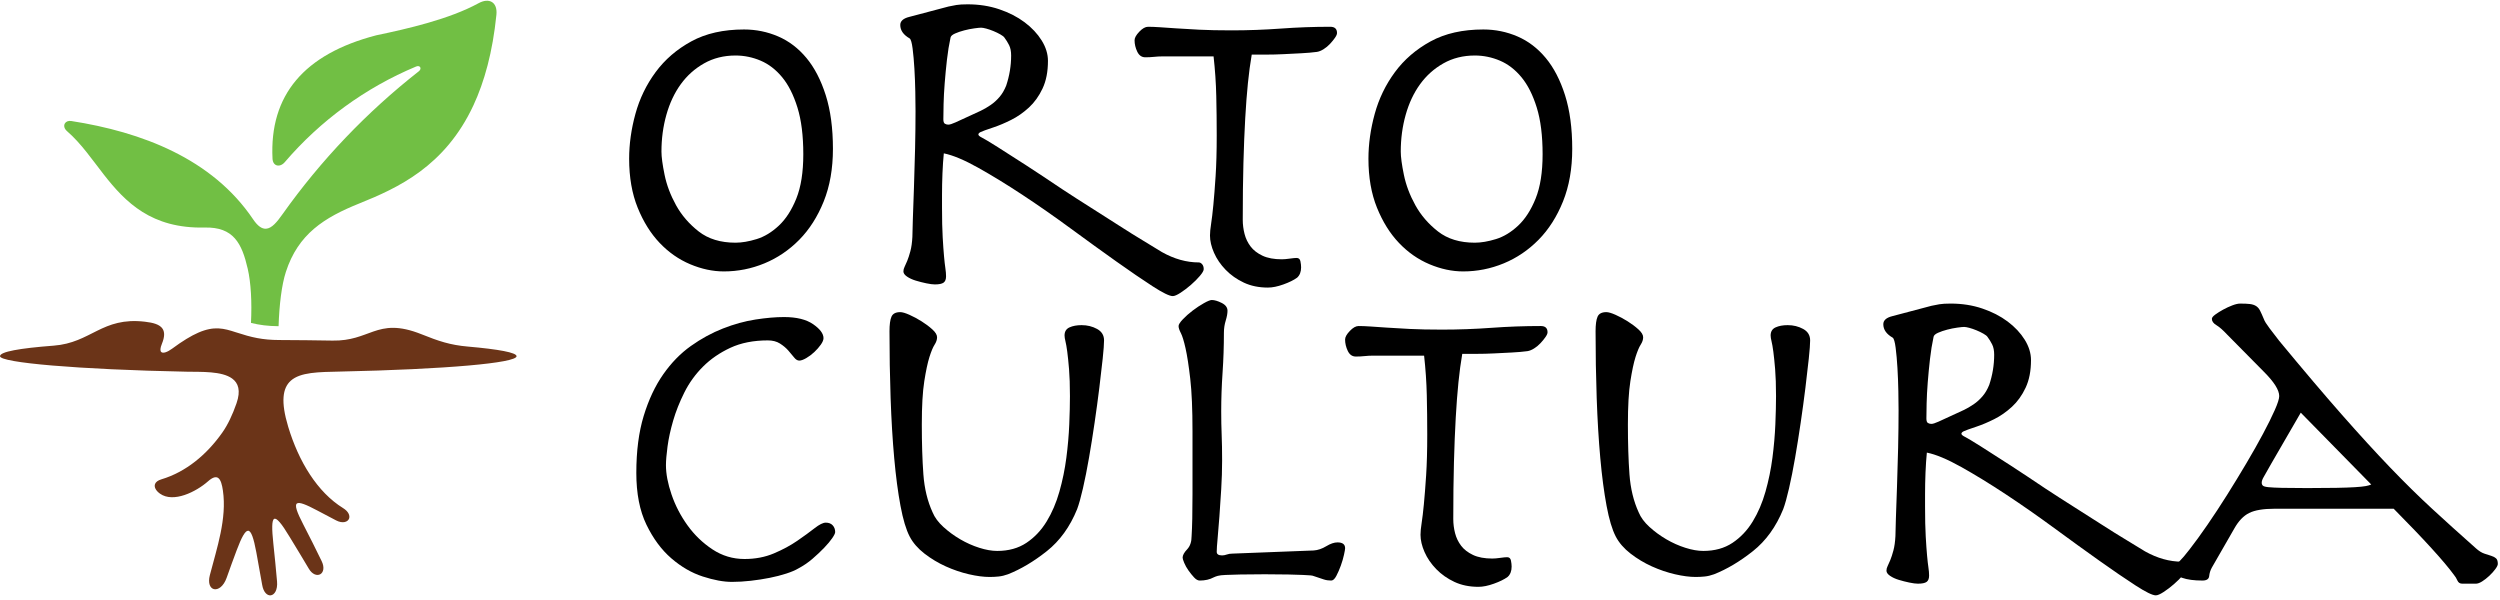 <?xml version="1.0" encoding="UTF-8" standalone="no"?><!DOCTYPE svg PUBLIC "-//W3C//DTD SVG 1.1//EN" "http://www.w3.org/Graphics/SVG/1.1/DTD/svg11.dtd"><svg width="250px" height="60px" viewBox="0 0 401 96" version="1.1" xmlns="http://www.w3.org/2000/svg" xmlns:xlink="http://www.w3.org/1999/xlink" xml:space="preserve" style="fill-rule:evenodd;clip-rule:evenodd;stroke-linejoin:round;stroke-miterlimit:1.414;"><path d="M37.844,53.181c-1.931,-0.631 -3.478,-1.057 -6.034,0.057c-1.154,0.502 -2.514,1.321 -4.208,2.574c-0.727,0.536 -1.454,0.809 -1.741,0.526c-0.185,-0.182 -0.187,-0.596 0.11,-1.317c0.459,-1.122 0.446,-1.88 0.109,-2.402c-0.458,-0.708 -1.517,-0.981 -2.812,-1.134c-3.482,-0.412 -5.634,0.44 -7.68,1.448c-2.033,1.003 -3.964,2.161 -6.992,2.391c-5.47,0.417 -8.596,0.974 -8.596,1.689c0,0.519 3.113,1.05 8.36,1.495c5.337,0.453 12.883,0.82 21.609,0.994c2.303,0.046 5.597,-0.12 7.266,1.095c0.991,0.721 1.409,1.932 0.704,3.964c-0.636,1.831 -1.398,3.451 -2.285,4.708c-2.499,3.545 -5.837,6.319 -9.768,7.495c-0.572,0.171 -0.895,0.438 -1.015,0.744c-0.192,0.492 0.133,1.086 0.783,1.55c2.167,1.548 5.843,-0.317 7.721,-1.984c0.75,-0.665 1.256,-0.77 1.607,-0.537c0.437,0.292 0.637,1.112 0.771,2.035c0.656,4.492 -0.967,9.222 -2.093,13.555c-0.344,1.322 0.057,2.115 0.667,2.252c0.643,0.145 1.531,-0.423 2.025,-1.824c0.523,-1.486 1.062,-2.956 1.606,-4.407c0.79,-2.106 1.365,-3.142 1.834,-3.137c0.495,0.004 0.892,1.17 1.317,3.441c0.328,1.752 0.645,3.502 0.939,5.233c0.207,1.226 0.831,1.758 1.385,1.684c0.593,-0.079 1.12,-0.862 1.003,-2.218c-0.171,-1.995 -0.377,-4.024 -0.593,-6.07c-0.248,-2.339 -0.264,-3.736 0.121,-3.967c0.383,-0.231 1.173,0.677 2.518,2.926c1.146,1.915 2.196,3.577 3.031,5.028c0.562,0.976 1.353,1.202 1.858,0.917c0.494,-0.279 0.723,-1.061 0.219,-2.103c-0.956,-1.978 -1.942,-3.935 -2.937,-5.857c-1.052,-2.034 -1.421,-3.109 -1.024,-3.39c0.376,-0.267 1.453,0.166 3.286,1.139c1.161,0.616 2.169,1.147 3.003,1.581c1.04,0.54 1.877,0.26 2.074,-0.308c0.159,-0.457 -0.084,-1.126 -0.963,-1.668c-4.134,-2.552 -7.127,-7.483 -8.804,-13.04c-1.22,-4.04 -0.903,-6.21 0.409,-7.389c1.543,-1.384 4.463,-1.398 7.886,-1.471c8.385,-0.177 15.58,-0.525 20.621,-0.969c4.855,-0.428 7.713,-0.947 7.713,-1.497c0,-0.582 -2.89,-1.113 -7.793,-1.542c-2.891,-0.25 -4.736,-0.89 -7.425,-1.966c-3.743,-1.499 -5.788,-1.127 -7.769,-0.446c-1.812,0.623 -3.573,1.504 -6.531,1.452c-2.74,-0.049 -5.6,-0.08 -8.546,-0.092c-2.697,-0.01 -4.416,-0.41 -6.946,-1.238Z" style="fill:#6b3418;"/><path d="M44.683,52.202c0.115,-3.475 0.5,-6.635 1.17,-8.703c1.974,-6.097 6.146,-8.718 11.795,-10.991c6.148,-2.475 13.721,-5.927 18.286,-15.724c1.766,-3.793 3.084,-8.538 3.691,-14.545c0.103,-1.025 -0.201,-1.735 -0.756,-2.051c-0.522,-0.298 -1.268,-0.251 -2.108,0.208c-4.677,2.556 -11.366,4.094 -16.421,5.15c-11.592,3.019 -17.133,9.614 -16.629,19.783c0.028,0.601 0.307,0.957 0.672,1.07c0.397,0.122 0.896,-0.045 1.283,-0.497c5.73,-6.692 12.948,-11.953 21.071,-15.35c0.324,-0.135 0.563,-0.053 0.661,0.11c0.102,0.171 0.052,0.438 -0.214,0.646c-8.36,6.556 -15.732,14.28 -21.875,22.939c-0.858,1.209 -1.7,2.268 -2.642,2.32c-0.633,0.035 -1.309,-0.383 -2.068,-1.51c-6.573,-9.756 -17.917,-14.015 -29.178,-15.769c-0.481,-0.072 -0.85,0.107 -1.019,0.396c-0.196,0.336 -0.124,0.822 0.351,1.235c2.282,1.98 4.041,4.588 5.893,6.956c3.487,4.457 7.646,8.699 16.191,8.501c4.606,-0.107 5.958,2.513 6.902,6.63c0.512,2.236 0.683,5.33 0.518,8.667c1.397,0.343 2.716,0.516 4.426,0.529Z" style="fill:#71bf44;"/><g transform="matrix(1,0,0,1,23.834,-2.97476e-16)"><path d="M82.264,24.192c0,-2.064 0.264,-4.032 0.792,-5.904c0.528,-1.872 1.296,-3.504 2.304,-4.896c1.008,-1.392 2.256,-2.508 3.744,-3.348c1.488,-0.84 3.168,-1.26 5.04,-1.26c1.392,0 2.736,0.276 4.032,0.828c1.296,0.552 2.448,1.44 3.456,2.664c1.008,1.224 1.824,2.844 2.448,4.86c0.624,2.016 0.936,4.512 0.936,7.488c0,2.88 -0.372,5.244 -1.116,7.092c-0.744,1.848 -1.68,3.3 -2.808,4.356c-1.128,1.056 -2.316,1.776 -3.564,2.16c-1.248,0.384 -2.376,0.576 -3.384,0.576c-2.4,0 -4.368,-0.6 -5.904,-1.8c-1.536,-1.2 -2.748,-2.604 -3.636,-4.212c-0.888,-1.608 -1.5,-3.228 -1.836,-4.86c-0.336,-1.632 -0.504,-2.88 -0.504,-3.744ZM77.08,25.344c0,2.976 0.456,5.592 1.368,7.848c0.912,2.256 2.088,4.14 3.528,5.652c1.44,1.512 3.072,2.652 4.896,3.42c1.824,0.768 3.624,1.152 5.4,1.152c2.256,0 4.428,-0.432 6.516,-1.296c2.088,-0.864 3.948,-2.124 5.58,-3.78c1.632,-1.656 2.94,-3.708 3.924,-6.156c0.984,-2.448 1.476,-5.256 1.476,-8.424c0,-3.312 -0.384,-6.18 -1.152,-8.604c-0.768,-2.424 -1.8,-4.416 -3.096,-5.976c-1.296,-1.56 -2.808,-2.712 -4.536,-3.456c-1.728,-0.744 -3.552,-1.116 -5.472,-1.116c-3.312,0 -6.132,0.636 -8.46,1.908c-2.328,1.272 -4.236,2.916 -5.724,4.932c-1.488,2.016 -2.568,4.248 -3.24,6.696c-0.672,2.448 -1.008,4.848 -1.008,7.2Z" style="fill:#000;fill-rule:nonzero;"/><path d="M127.48,19.008c0,-0.576 0.012,-1.38 0.036,-2.412c0.024,-1.032 0.084,-2.16 0.18,-3.384c0.096,-1.224 0.216,-2.472 0.36,-3.744c0.144,-1.272 0.336,-2.46 0.576,-3.564c0.048,-0.24 0.288,-0.456 0.72,-0.648c0.432,-0.192 0.924,-0.36 1.476,-0.504c0.552,-0.144 1.092,-0.252 1.62,-0.324c0.528,-0.072 0.888,-0.108 1.08,-0.108c0.192,0 0.468,0.048 0.828,0.144c0.36,0.096 0.744,0.228 1.152,0.396c0.408,0.168 0.78,0.348 1.116,0.54c0.336,0.192 0.552,0.36 0.648,0.504c0.288,0.384 0.54,0.792 0.756,1.224c0.216,0.432 0.324,0.984 0.324,1.656c0,1.632 -0.264,3.24 -0.792,4.824c-0.288,0.72 -0.648,1.332 -1.08,1.836c-0.432,0.504 -0.912,0.936 -1.44,1.296c-0.528,0.36 -1.044,0.66 -1.548,0.9c-0.504,0.24 -0.972,0.456 -1.404,0.648c-1.248,0.576 -2.136,0.984 -2.664,1.224c-0.528,0.24 -0.912,0.36 -1.152,0.36c-0.192,0 -0.372,-0.048 -0.54,-0.144c-0.168,-0.096 -0.252,-0.336 -0.252,-0.72ZM128.272,0.936l-6.264,1.656c-0.96,0.24 -1.44,0.672 -1.44,1.296c0,0.864 0.504,1.584 1.512,2.16c0.192,0.144 0.348,0.684 0.468,1.62c0.12,0.936 0.216,2.016 0.288,3.24c0.072,1.224 0.12,2.46 0.144,3.708c0.024,1.248 0.036,2.28 0.036,3.096c0,1.824 -0.024,3.828 -0.072,6.012c-0.048,2.184 -0.108,4.26 -0.18,6.228c-0.072,1.968 -0.132,3.684 -0.18,5.148c-0.048,1.464 -0.072,2.388 -0.072,2.772c-0.048,0.912 -0.156,1.68 -0.324,2.304c-0.168,0.624 -0.336,1.14 -0.504,1.548c-0.168,0.408 -0.312,0.732 -0.432,0.972c-0.12,0.24 -0.18,0.48 -0.18,0.72c0,0.288 0.192,0.564 0.576,0.828c0.384,0.264 0.852,0.48 1.404,0.648c0.552,0.168 1.116,0.312 1.692,0.432c0.576,0.12 1.032,0.18 1.368,0.18c0.672,0 1.14,-0.096 1.404,-0.288c0.264,-0.192 0.396,-0.528 0.396,-1.008c0,-0.384 -0.036,-0.816 -0.108,-1.296c-0.072,-0.48 -0.144,-1.116 -0.216,-1.908c-0.072,-0.792 -0.144,-1.812 -0.216,-3.06c-0.072,-1.248 -0.108,-2.856 -0.108,-4.824l0,-1.944c0,-1.152 0.024,-2.316 0.072,-3.492c0.048,-1.176 0.12,-2.244 0.216,-3.204c1.44,0.288 3.276,1.056 5.508,2.304c2.232,1.248 4.62,2.712 7.164,4.392c2.544,1.68 5.124,3.48 7.74,5.4c2.616,1.92 5.04,3.672 7.272,5.256c2.232,1.584 4.164,2.904 5.796,3.96c1.632,1.056 2.712,1.584 3.24,1.584c0.288,0 0.708,-0.18 1.26,-0.54c0.552,-0.36 1.104,-0.78 1.656,-1.26c0.552,-0.48 1.032,-0.96 1.44,-1.44c0.408,-0.48 0.612,-0.84 0.612,-1.08c0,-0.336 -0.084,-0.6 -0.252,-0.792c-0.168,-0.192 -0.348,-0.288 -0.54,-0.288c-1.968,0 -3.936,-0.552 -5.904,-1.656c-0.768,-0.48 -1.752,-1.08 -2.952,-1.8c-1.2,-0.72 -2.508,-1.536 -3.924,-2.448c-1.416,-0.912 -2.904,-1.86 -4.464,-2.844c-1.56,-0.984 -3.108,-1.98 -4.644,-2.988c-2.064,-1.392 -3.984,-2.664 -5.76,-3.816c-1.776,-1.152 -3.312,-2.136 -4.608,-2.952c-1.296,-0.816 -2.136,-1.32 -2.52,-1.512c-0.384,-0.192 -0.576,-0.36 -0.576,-0.504c0,-0.144 0.12,-0.276 0.36,-0.396c0.24,-0.12 0.936,-0.372 2.088,-0.756c0.864,-0.288 1.8,-0.684 2.808,-1.188c1.008,-0.504 1.956,-1.164 2.844,-1.98c0.888,-0.816 1.62,-1.836 2.196,-3.06c0.576,-1.224 0.864,-2.7 0.864,-4.428c0,-1.104 -0.336,-2.196 -1.008,-3.276c-0.672,-1.08 -1.584,-2.052 -2.736,-2.916c-1.152,-0.864 -2.508,-1.56 -4.068,-2.088c-1.56,-0.528 -3.252,-0.792 -5.076,-0.792c-0.768,0 -1.368,0.036 -1.8,0.108c-0.432,0.072 -0.864,0.156 -1.296,0.252Z" style="fill:#000;fill-rule:nonzero;"/><path d="M162.616,8.928l8.208,0c0.24,2.16 0.384,4.272 0.432,6.336c0.048,2.064 0.072,4.176 0.072,6.336c0,2.544 -0.06,4.728 -0.18,6.552c-0.12,1.824 -0.24,3.36 -0.36,4.608c-0.12,1.248 -0.24,2.256 -0.36,3.024c-0.12,0.768 -0.18,1.392 -0.18,1.872c0,0.864 0.216,1.788 0.648,2.772c0.432,0.984 1.056,1.896 1.872,2.736c0.816,0.84 1.788,1.524 2.916,2.052c1.128,0.528 2.412,0.792 3.852,0.792c0.72,0 1.548,-0.168 2.484,-0.504c0.936,-0.336 1.668,-0.696 2.196,-1.08c0.432,-0.384 0.648,-0.936 0.648,-1.656c0,-0.288 -0.036,-0.612 -0.108,-0.972c-0.072,-0.36 -0.276,-0.54 -0.612,-0.54c-0.24,0 -0.612,0.036 -1.116,0.108c-0.504,0.072 -0.924,0.108 -1.26,0.108c-1.248,0 -2.28,-0.192 -3.096,-0.576c-0.816,-0.384 -1.452,-0.876 -1.908,-1.476c-0.456,-0.6 -0.78,-1.272 -0.972,-2.016c-0.192,-0.744 -0.288,-1.5 -0.288,-2.268c0,-3.408 0.036,-6.444 0.108,-9.108c0.072,-2.664 0.168,-5.052 0.288,-7.164c0.12,-2.112 0.264,-3.996 0.432,-5.652c0.168,-1.656 0.372,-3.18 0.612,-4.572c0.672,0 1.44,0 2.304,0c0.912,0 1.848,-0.024 2.808,-0.072c0.96,-0.048 1.908,-0.096 2.844,-0.144c0.936,-0.048 1.764,-0.12 2.484,-0.216c0.336,-0.048 0.696,-0.192 1.08,-0.432c0.384,-0.24 0.732,-0.528 1.044,-0.864c0.312,-0.336 0.576,-0.66 0.792,-0.972c0.216,-0.312 0.324,-0.564 0.324,-0.756c0,-0.672 -0.36,-1.008 -1.08,-1.008c-2.64,0 -5.28,0.096 -7.92,0.288c-2.64,0.192 -5.28,0.288 -7.92,0.288c-2.016,0 -3.744,-0.036 -5.184,-0.108c-1.44,-0.072 -2.676,-0.144 -3.708,-0.216c-1.032,-0.072 -1.908,-0.132 -2.628,-0.18c-0.72,-0.048 -1.344,-0.072 -1.872,-0.072c-0.432,0 -0.9,0.264 -1.404,0.792c-0.504,0.528 -0.756,0.984 -0.756,1.368c0,0.624 0.144,1.236 0.432,1.836c0.288,0.6 0.72,0.9 1.296,0.9c0.48,0 0.948,-0.024 1.404,-0.072c0.456,-0.048 0.9,-0.072 1.332,-0.072Z" style="fill:#000;fill-rule:nonzero;"/><path d="M200.848,24.192c0,-2.064 0.264,-4.032 0.792,-5.904c0.528,-1.872 1.296,-3.504 2.304,-4.896c1.008,-1.392 2.256,-2.508 3.744,-3.348c1.488,-0.84 3.168,-1.26 5.04,-1.26c1.392,0 2.736,0.276 4.032,0.828c1.296,0.552 2.448,1.44 3.456,2.664c1.008,1.224 1.824,2.844 2.448,4.86c0.624,2.016 0.936,4.512 0.936,7.488c0,2.88 -0.372,5.244 -1.116,7.092c-0.744,1.848 -1.68,3.3 -2.808,4.356c-1.128,1.056 -2.316,1.776 -3.564,2.16c-1.248,0.384 -2.376,0.576 -3.384,0.576c-2.4,0 -4.368,-0.6 -5.904,-1.8c-1.536,-1.2 -2.748,-2.604 -3.636,-4.212c-0.888,-1.608 -1.5,-3.228 -1.836,-4.86c-0.336,-1.632 -0.504,-2.88 -0.504,-3.744ZM195.664,25.344c0,2.976 0.456,5.592 1.368,7.848c0.912,2.256 2.088,4.14 3.528,5.652c1.44,1.512 3.072,2.652 4.896,3.42c1.824,0.768 3.624,1.152 5.4,1.152c2.256,0 4.428,-0.432 6.516,-1.296c2.088,-0.864 3.948,-2.124 5.58,-3.78c1.632,-1.656 2.94,-3.708 3.924,-6.156c0.984,-2.448 1.476,-5.256 1.476,-8.424c0,-3.312 -0.384,-6.18 -1.152,-8.604c-0.768,-2.424 -1.8,-4.416 -3.096,-5.976c-1.296,-1.56 -2.808,-2.712 -4.536,-3.456c-1.728,-0.744 -3.552,-1.116 -5.472,-1.116c-3.312,0 -6.132,0.636 -8.46,1.908c-2.328,1.272 -4.236,2.916 -5.724,4.932c-1.488,2.016 -2.568,4.248 -3.24,6.696c-0.672,2.448 -1.008,4.848 -1.008,7.2Z" style="fill:#000;fill-rule:nonzero;"/><path d="M78.232,75.72c0,3.312 0.54,6.084 1.62,8.316c1.08,2.232 2.412,4.032 3.996,5.4c1.584,1.368 3.264,2.34 5.04,2.916c1.776,0.576 3.336,0.864 4.68,0.864c0.96,0 1.968,-0.06 3.024,-0.18c1.056,-0.12 2.064,-0.276 3.024,-0.468c0.96,-0.192 1.848,-0.42 2.664,-0.684c0.816,-0.264 1.464,-0.54 1.944,-0.828c0.816,-0.432 1.572,-0.948 2.268,-1.548c0.696,-0.6 1.32,-1.188 1.872,-1.764c0.552,-0.576 0.984,-1.092 1.296,-1.548c0.312,-0.456 0.468,-0.78 0.468,-0.972c0,-0.432 -0.132,-0.792 -0.396,-1.08c-0.264,-0.288 -0.636,-0.432 -1.116,-0.432c-0.432,0 -1.032,0.3 -1.8,0.9c-0.768,0.6 -1.692,1.272 -2.772,2.016c-1.08,0.744 -2.328,1.416 -3.744,2.016c-1.416,0.6 -2.988,0.9 -4.716,0.9c-1.872,0 -3.588,-0.516 -5.148,-1.548c-1.56,-1.032 -2.892,-2.316 -3.996,-3.852c-1.104,-1.536 -1.956,-3.18 -2.556,-4.932c-0.6,-1.752 -0.9,-3.324 -0.9,-4.716c0,-0.72 0.084,-1.716 0.252,-2.988c0.168,-1.272 0.468,-2.652 0.9,-4.14c0.432,-1.488 1.032,-3 1.8,-4.536c0.768,-1.536 1.764,-2.916 2.988,-4.14c1.224,-1.224 2.688,-2.232 4.392,-3.024c1.704,-0.792 3.708,-1.188 6.012,-1.188c0.768,0 1.416,0.168 1.944,0.504c0.528,0.336 0.972,0.708 1.332,1.116c0.36,0.408 0.672,0.78 0.936,1.116c0.264,0.336 0.54,0.504 0.828,0.504c0.288,0 0.66,-0.132 1.116,-0.396c0.456,-0.264 0.888,-0.588 1.296,-0.972c0.408,-0.384 0.756,-0.78 1.044,-1.188c0.288,-0.408 0.432,-0.756 0.432,-1.044c0,-0.72 -0.552,-1.464 -1.656,-2.232c-1.104,-0.768 -2.664,-1.152 -4.68,-1.152c-1.344,0 -2.868,0.132 -4.572,0.396c-1.704,0.264 -3.444,0.744 -5.22,1.44c-1.776,0.696 -3.492,1.632 -5.148,2.808c-1.656,1.176 -3.132,2.688 -4.428,4.536c-1.296,1.848 -2.34,4.068 -3.132,6.66c-0.792,2.592 -1.188,5.64 -1.188,9.144Z" style="fill:#000;fill-rule:nonzero;"/><path d="M118.84,53.04c0,3.648 0.06,7.212 0.18,10.692c0.12,3.48 0.312,6.684 0.576,9.612c0.264,2.928 0.6,5.484 1.008,7.668c0.408,2.184 0.9,3.828 1.476,4.932c0.528,1.008 1.32,1.92 2.376,2.736c1.056,0.816 2.196,1.5 3.42,2.052c1.224,0.552 2.46,0.972 3.708,1.26c1.248,0.288 2.352,0.432 3.312,0.432c0.48,0 0.96,-0.024 1.44,-0.072c0.48,-0.048 0.984,-0.168 1.512,-0.36c2.064,-0.816 4.14,-2.052 6.228,-3.708c2.088,-1.656 3.708,-3.9 4.86,-6.732c0.288,-0.768 0.6,-1.884 0.936,-3.348c0.336,-1.464 0.66,-3.096 0.972,-4.896c0.312,-1.8 0.612,-3.684 0.9,-5.652c0.288,-1.968 0.54,-3.828 0.756,-5.58c0.216,-1.752 0.396,-3.312 0.54,-4.68c0.144,-1.368 0.216,-2.34 0.216,-2.916c0,-0.816 -0.372,-1.428 -1.116,-1.836c-0.744,-0.408 -1.572,-0.612 -2.484,-0.612c-0.768,0 -1.416,0.12 -1.944,0.36c-0.528,0.24 -0.792,0.672 -0.792,1.296c0,0.24 0.048,0.552 0.144,0.936c0.096,0.384 0.192,0.936 0.288,1.656c0.096,0.72 0.192,1.656 0.288,2.808c0.096,1.152 0.144,2.592 0.144,4.32c0,1.296 -0.036,2.808 -0.108,4.536c-0.072,1.728 -0.228,3.516 -0.468,5.364c-0.24,1.848 -0.612,3.66 -1.116,5.436c-0.504,1.776 -1.188,3.372 -2.052,4.788c-0.864,1.416 -1.944,2.556 -3.24,3.42c-1.296,0.864 -2.856,1.296 -4.68,1.296c-0.864,0 -1.824,-0.168 -2.88,-0.504c-1.056,-0.336 -2.076,-0.792 -3.06,-1.368c-0.984,-0.576 -1.884,-1.236 -2.7,-1.98c-0.816,-0.744 -1.392,-1.524 -1.728,-2.34c-0.816,-1.776 -1.308,-3.804 -1.476,-6.084c-0.168,-2.28 -0.252,-4.956 -0.252,-8.028c0,-2.928 0.132,-5.232 0.396,-6.912c0.264,-1.68 0.54,-2.976 0.828,-3.888c0.288,-0.912 0.564,-1.572 0.828,-1.98c0.264,-0.408 0.396,-0.804 0.396,-1.188c0,-0.384 -0.252,-0.804 -0.756,-1.26c-0.504,-0.456 -1.08,-0.888 -1.728,-1.296c-0.648,-0.408 -1.296,-0.756 -1.944,-1.044c-0.648,-0.288 -1.14,-0.432 -1.476,-0.432c-0.72,0 -1.188,0.24 -1.404,0.72c-0.216,0.48 -0.324,1.272 -0.324,2.376Z" style="fill:#000;fill-rule:nonzero;"/><path d="M186.88,88.176l-13.032,0.504c-0.336,0 -0.636,0.048 -0.9,0.144c-0.264,0.096 -0.516,0.144 -0.756,0.144c-0.576,0 -0.864,-0.192 -0.864,-0.576c0,-0.432 0.048,-1.152 0.144,-2.16c0.096,-1.008 0.192,-2.184 0.288,-3.528c0.096,-1.344 0.192,-2.796 0.288,-4.356c0.096,-1.56 0.144,-3.084 0.144,-4.572c0,-1.584 -0.024,-2.964 -0.072,-4.14c-0.048,-1.176 -0.072,-2.436 -0.072,-3.78c0,-2.016 0.072,-4.08 0.216,-6.192c0.144,-2.112 0.216,-4.248 0.216,-6.408c0,-0.672 0.096,-1.32 0.288,-1.944c0.192,-0.624 0.288,-1.152 0.288,-1.584c0,-0.528 -0.312,-0.948 -0.936,-1.26c-0.624,-0.312 -1.152,-0.468 -1.584,-0.468c-0.24,0 -0.66,0.168 -1.26,0.504c-0.6,0.336 -1.2,0.732 -1.8,1.188c-0.6,0.456 -1.128,0.924 -1.584,1.404c-0.456,0.48 -0.684,0.84 -0.684,1.08c0,0.288 0.12,0.66 0.36,1.116c0.24,0.456 0.492,1.272 0.756,2.448c0.264,1.176 0.516,2.808 0.756,4.896c0.24,2.088 0.36,4.884 0.36,8.388l0,10.152c0,1.488 -0.012,2.784 -0.036,3.888c-0.024,1.104 -0.06,2.04 -0.108,2.808c0,0.912 -0.24,1.62 -0.72,2.124c-0.48,0.504 -0.72,0.948 -0.72,1.332c0,0.144 0.084,0.42 0.252,0.828c0.168,0.408 0.396,0.816 0.684,1.224c0.288,0.408 0.588,0.78 0.9,1.116c0.312,0.336 0.612,0.504 0.9,0.504c0.864,0 1.608,-0.168 2.232,-0.504c0.192,-0.096 0.42,-0.18 0.684,-0.252c0.264,-0.072 0.684,-0.12 1.26,-0.144c0.576,-0.024 1.356,-0.048 2.34,-0.072c0.984,-0.024 2.292,-0.036 3.924,-0.036c1.536,0 2.796,0.012 3.78,0.036c0.984,0.024 1.764,0.048 2.34,0.072c0.576,0.024 0.984,0.048 1.224,0.072c0.24,0.024 0.408,0.06 0.504,0.108c0.72,0.24 1.26,0.42 1.62,0.54c0.36,0.12 0.756,0.18 1.188,0.18c0.288,0 0.564,-0.252 0.828,-0.756c0.264,-0.504 0.504,-1.056 0.72,-1.656c0.216,-0.6 0.384,-1.176 0.504,-1.728c0.12,-0.552 0.18,-0.9 0.18,-1.044c0,-0.624 -0.408,-0.936 -1.224,-0.936c-0.528,0 -1.128,0.204 -1.8,0.612c-0.672,0.408 -1.344,0.636 -2.016,0.684Z" style="fill:#000;fill-rule:nonzero;"/><path d="M196.384,56.928l8.208,0c0.24,2.16 0.384,4.272 0.432,6.336c0.048,2.064 0.072,4.176 0.072,6.336c0,2.544 -0.06,4.728 -0.18,6.552c-0.12,1.824 -0.24,3.36 -0.36,4.608c-0.12,1.248 -0.24,2.256 -0.36,3.024c-0.12,0.768 -0.18,1.392 -0.18,1.872c0,0.864 0.216,1.788 0.648,2.772c0.432,0.984 1.056,1.896 1.872,2.736c0.816,0.84 1.788,1.524 2.916,2.052c1.128,0.528 2.412,0.792 3.852,0.792c0.72,0 1.548,-0.168 2.484,-0.504c0.936,-0.336 1.668,-0.696 2.196,-1.08c0.432,-0.384 0.648,-0.936 0.648,-1.656c0,-0.288 -0.036,-0.612 -0.108,-0.972c-0.072,-0.36 -0.276,-0.54 -0.612,-0.54c-0.24,0 -0.612,0.036 -1.116,0.108c-0.504,0.072 -0.924,0.108 -1.26,0.108c-1.248,0 -2.28,-0.192 -3.096,-0.576c-0.816,-0.384 -1.452,-0.876 -1.908,-1.476c-0.456,-0.6 -0.78,-1.272 -0.972,-2.016c-0.192,-0.744 -0.288,-1.5 -0.288,-2.268c0,-3.408 0.036,-6.444 0.108,-9.108c0.072,-2.664 0.168,-5.052 0.288,-7.164c0.12,-2.112 0.264,-3.996 0.432,-5.652c0.168,-1.656 0.372,-3.18 0.612,-4.572c0.672,0 1.44,0 2.304,0c0.912,0 1.848,-0.024 2.808,-0.072c0.96,-0.048 1.908,-0.096 2.844,-0.144c0.936,-0.048 1.764,-0.12 2.484,-0.216c0.336,-0.048 0.696,-0.192 1.08,-0.432c0.384,-0.24 0.732,-0.528 1.044,-0.864c0.312,-0.336 0.576,-0.66 0.792,-0.972c0.216,-0.312 0.324,-0.564 0.324,-0.756c0,-0.672 -0.36,-1.008 -1.08,-1.008c-2.64,0 -5.28,0.096 -7.92,0.288c-2.64,0.192 -5.28,0.288 -7.92,0.288c-2.016,0 -3.744,-0.036 -5.184,-0.108c-1.44,-0.072 -2.676,-0.144 -3.708,-0.216c-1.032,-0.072 -1.908,-0.132 -2.628,-0.18c-0.72,-0.048 -1.344,-0.072 -1.872,-0.072c-0.432,0 -0.9,0.264 -1.404,0.792c-0.504,0.528 -0.756,0.984 -0.756,1.368c0,0.624 0.144,1.236 0.432,1.836c0.288,0.6 0.72,0.9 1.296,0.9c0.48,0 0.948,-0.024 1.404,-0.072c0.456,-0.048 0.9,-0.072 1.332,-0.072Z" style="fill:#000;fill-rule:nonzero;"/><path d="M232.096,53.04c0,3.648 0.06,7.212 0.18,10.692c0.12,3.48 0.312,6.684 0.576,9.612c0.264,2.928 0.6,5.484 1.008,7.668c0.408,2.184 0.9,3.828 1.476,4.932c0.528,1.008 1.32,1.92 2.376,2.736c1.056,0.816 2.196,1.5 3.42,2.052c1.224,0.552 2.46,0.972 3.708,1.26c1.248,0.288 2.352,0.432 3.312,0.432c0.48,0 0.96,-0.024 1.44,-0.072c0.48,-0.048 0.984,-0.168 1.512,-0.36c2.064,-0.816 4.14,-2.052 6.228,-3.708c2.088,-1.656 3.708,-3.9 4.86,-6.732c0.288,-0.768 0.6,-1.884 0.936,-3.348c0.336,-1.464 0.66,-3.096 0.972,-4.896c0.312,-1.8 0.612,-3.684 0.9,-5.652c0.288,-1.968 0.54,-3.828 0.756,-5.58c0.216,-1.752 0.396,-3.312 0.54,-4.68c0.144,-1.368 0.216,-2.34 0.216,-2.916c0,-0.816 -0.372,-1.428 -1.116,-1.836c-0.744,-0.408 -1.572,-0.612 -2.484,-0.612c-0.768,0 -1.416,0.12 -1.944,0.36c-0.528,0.24 -0.792,0.672 -0.792,1.296c0,0.24 0.048,0.552 0.144,0.936c0.096,0.384 0.192,0.936 0.288,1.656c0.096,0.72 0.192,1.656 0.288,2.808c0.096,1.152 0.144,2.592 0.144,4.32c0,1.296 -0.036,2.808 -0.108,4.536c-0.072,1.728 -0.228,3.516 -0.468,5.364c-0.24,1.848 -0.612,3.66 -1.116,5.436c-0.504,1.776 -1.188,3.372 -2.052,4.788c-0.864,1.416 -1.944,2.556 -3.24,3.42c-1.296,0.864 -2.856,1.296 -4.68,1.296c-0.864,0 -1.824,-0.168 -2.88,-0.504c-1.056,-0.336 -2.076,-0.792 -3.06,-1.368c-0.984,-0.576 -1.884,-1.236 -2.7,-1.98c-0.816,-0.744 -1.392,-1.524 -1.728,-2.34c-0.816,-1.776 -1.308,-3.804 -1.476,-6.084c-0.168,-2.28 -0.252,-4.956 -0.252,-8.028c0,-2.928 0.132,-5.232 0.396,-6.912c0.264,-1.68 0.54,-2.976 0.828,-3.888c0.288,-0.912 0.564,-1.572 0.828,-1.98c0.264,-0.408 0.396,-0.804 0.396,-1.188c0,-0.384 -0.252,-0.804 -0.756,-1.26c-0.504,-0.456 -1.08,-0.888 -1.728,-1.296c-0.648,-0.408 -1.296,-0.756 -1.944,-1.044c-0.648,-0.288 -1.14,-0.432 -1.476,-0.432c-0.72,0 -1.188,0.24 -1.404,0.72c-0.216,0.48 -0.324,1.272 -0.324,2.376Z" style="fill:#000;fill-rule:nonzero;"/><path d="M285.16,67.008c0,-0.576 0.012,-1.38 0.036,-2.412c0.024,-1.032 0.084,-2.16 0.18,-3.384c0.096,-1.224 0.216,-2.472 0.36,-3.744c0.144,-1.272 0.336,-2.46 0.576,-3.564c0.048,-0.24 0.288,-0.456 0.72,-0.648c0.432,-0.192 0.924,-0.36 1.476,-0.504c0.552,-0.144 1.092,-0.252 1.62,-0.324c0.528,-0.072 0.888,-0.108 1.08,-0.108c0.192,0 0.468,0.048 0.828,0.144c0.36,0.096 0.744,0.228 1.152,0.396c0.408,0.168 0.78,0.348 1.116,0.54c0.336,0.192 0.552,0.36 0.648,0.504c0.288,0.384 0.54,0.792 0.756,1.224c0.216,0.432 0.324,0.984 0.324,1.656c0,1.632 -0.264,3.24 -0.792,4.824c-0.288,0.72 -0.648,1.332 -1.08,1.836c-0.432,0.504 -0.912,0.936 -1.44,1.296c-0.528,0.36 -1.044,0.66 -1.548,0.9c-0.504,0.24 -0.972,0.456 -1.404,0.648c-1.248,0.576 -2.136,0.984 -2.664,1.224c-0.528,0.24 -0.912,0.36 -1.152,0.36c-0.192,0 -0.372,-0.048 -0.54,-0.144c-0.168,-0.096 -0.252,-0.336 -0.252,-0.72ZM285.952,48.936l-6.264,1.656c-0.96,0.24 -1.44,0.672 -1.44,1.296c0,0.864 0.504,1.584 1.512,2.16c0.192,0.144 0.348,0.684 0.468,1.62c0.12,0.936 0.216,2.016 0.288,3.24c0.072,1.224 0.12,2.46 0.144,3.708c0.024,1.248 0.036,2.28 0.036,3.096c0,1.824 -0.024,3.828 -0.072,6.012c-0.048,2.184 -0.108,4.26 -0.18,6.228c-0.072,1.968 -0.132,3.684 -0.18,5.148c-0.048,1.464 -0.072,2.388 -0.072,2.772c-0.048,0.912 -0.156,1.68 -0.324,2.304c-0.168,0.624 -0.336,1.14 -0.504,1.548c-0.168,0.408 -0.312,0.732 -0.432,0.972c-0.12,0.24 -0.18,0.48 -0.18,0.72c0,0.288 0.192,0.564 0.576,0.828c0.384,0.264 0.852,0.48 1.404,0.648c0.552,0.168 1.116,0.312 1.692,0.432c0.576,0.12 1.032,0.18 1.368,0.18c0.672,0 1.14,-0.096 1.404,-0.288c0.264,-0.192 0.396,-0.528 0.396,-1.008c0,-0.384 -0.036,-0.816 -0.108,-1.296c-0.072,-0.48 -0.144,-1.116 -0.216,-1.908c-0.072,-0.792 -0.144,-1.812 -0.216,-3.06c-0.072,-1.248 -0.108,-2.856 -0.108,-4.824l0,-1.944c0,-1.152 0.024,-2.316 0.072,-3.492c0.048,-1.176 0.12,-2.244 0.216,-3.204c1.44,0.288 3.276,1.056 5.508,2.304c2.232,1.248 4.62,2.712 7.164,4.392c2.544,1.68 5.124,3.48 7.74,5.4c2.616,1.92 5.04,3.672 7.272,5.256c2.232,1.584 4.164,2.904 5.796,3.96c1.632,1.056 2.712,1.584 3.24,1.584c0.288,0 0.708,-0.18 1.26,-0.54c0.552,-0.36 1.104,-0.78 1.656,-1.26c0.552,-0.48 1.032,-0.96 1.44,-1.44c0.408,-0.48 0.612,-0.84 0.612,-1.08c0,-0.336 -0.084,-0.6 -0.252,-0.792c-0.168,-0.192 -0.348,-0.288 -0.54,-0.288c-1.968,0 -3.936,-0.552 -5.904,-1.656c-0.768,-0.48 -1.752,-1.08 -2.952,-1.8c-1.2,-0.72 -2.508,-1.536 -3.924,-2.448c-1.416,-0.912 -2.904,-1.86 -4.464,-2.844c-1.56,-0.984 -3.108,-1.98 -4.644,-2.988c-2.064,-1.392 -3.984,-2.664 -5.76,-3.816c-1.776,-1.152 -3.312,-2.136 -4.608,-2.952c-1.296,-0.816 -2.136,-1.32 -2.52,-1.512c-0.384,-0.192 -0.576,-0.36 -0.576,-0.504c0,-0.144 0.12,-0.276 0.36,-0.396c0.24,-0.12 0.936,-0.372 2.088,-0.756c0.864,-0.288 1.8,-0.684 2.808,-1.188c1.008,-0.504 1.956,-1.164 2.844,-1.98c0.888,-0.816 1.62,-1.836 2.196,-3.06c0.576,-1.224 0.864,-2.7 0.864,-4.428c0,-1.104 -0.336,-2.196 -1.008,-3.276c-0.672,-1.08 -1.584,-2.052 -2.736,-2.916c-1.152,-0.864 -2.508,-1.56 -4.068,-2.088c-1.56,-0.528 -3.252,-0.792 -5.076,-0.792c-0.768,0 -1.368,0.036 -1.8,0.108c-0.432,0.072 -0.864,0.156 -1.296,0.252Z" style="fill:#000;fill-rule:nonzero;"/><path d="M345.208,66.072l11.304,11.52c-0.192,0.096 -0.48,0.18 -0.864,0.252c-0.384,0.072 -0.96,0.132 -1.728,0.18c-0.768,0.048 -1.776,0.084 -3.024,0.108c-1.248,0.024 -2.808,0.036 -4.68,0.036c-1.728,0 -3.072,-0.012 -4.032,-0.036c-0.96,-0.024 -1.68,-0.06 -2.16,-0.108c-0.48,-0.048 -0.78,-0.132 -0.9,-0.252c-0.12,-0.12 -0.18,-0.276 -0.18,-0.468c0,-0.24 0.096,-0.528 0.288,-0.864c0.192,-0.336 0.6,-1.056 1.224,-2.16l4.752,-8.208ZM341.032,81.48l19.08,0c4.848,4.896 8.064,8.424 9.648,10.584c0.24,0.288 0.432,0.6 0.576,0.936c0.144,0.336 0.408,0.504 0.792,0.504l2.16,0c0.288,0 0.624,-0.12 1.008,-0.36c0.384,-0.24 0.768,-0.54 1.152,-0.9c0.384,-0.36 0.708,-0.72 0.972,-1.08c0.264,-0.36 0.396,-0.636 0.396,-0.828c0,-0.432 -0.096,-0.732 -0.288,-0.9c-0.192,-0.168 -0.444,-0.3 -0.756,-0.396c-0.312,-0.096 -0.684,-0.216 -1.116,-0.36c-0.432,-0.144 -0.888,-0.432 -1.368,-0.864c-2.544,-2.256 -4.884,-4.368 -7.02,-6.336c-2.136,-1.968 -4.368,-4.164 -6.696,-6.588c-2.328,-2.424 -4.908,-5.244 -7.74,-8.46c-2.832,-3.216 -6.192,-7.176 -10.08,-11.88c-0.528,-0.672 -1.044,-1.344 -1.548,-2.016c-0.504,-0.672 -0.804,-1.152 -0.9,-1.44c-0.24,-0.576 -0.444,-1.032 -0.612,-1.368c-0.168,-0.336 -0.384,-0.588 -0.648,-0.756c-0.264,-0.168 -0.588,-0.276 -0.972,-0.324c-0.384,-0.048 -0.912,-0.072 -1.584,-0.072c-0.336,0 -0.756,0.096 -1.26,0.288c-0.504,0.192 -0.996,0.42 -1.476,0.684c-0.48,0.264 -0.9,0.528 -1.26,0.792c-0.36,0.264 -0.54,0.492 -0.54,0.684c0,0.384 0.24,0.72 0.72,1.008c0.48,0.288 1.056,0.792 1.728,1.512l5.904,5.976c1.632,1.632 2.448,2.928 2.448,3.888c0,0.432 -0.24,1.188 -0.72,2.268c-0.48,1.08 -1.104,2.34 -1.872,3.78c-0.768,1.44 -1.656,3.012 -2.664,4.716c-1.008,1.704 -2.04,3.396 -3.096,5.076c-1.056,1.68 -2.112,3.288 -3.168,4.824c-1.056,1.536 -2.016,2.856 -2.88,3.96c-0.624,0.816 -1.176,1.464 -1.656,1.944c-0.48,0.48 -0.72,0.936 -0.72,1.368c0,0.528 0.408,0.936 1.224,1.224c0.816,0.288 1.896,0.432 3.24,0.432c0.672,0 1.032,-0.24 1.08,-0.72c0.048,-0.48 0.192,-0.936 0.432,-1.368l3.6,-6.264c0.672,-1.2 1.464,-2.028 2.376,-2.484c0.912,-0.456 2.28,-0.684 4.104,-0.684Z" style="fill:#000;fill-rule:nonzero;"/></g></svg>